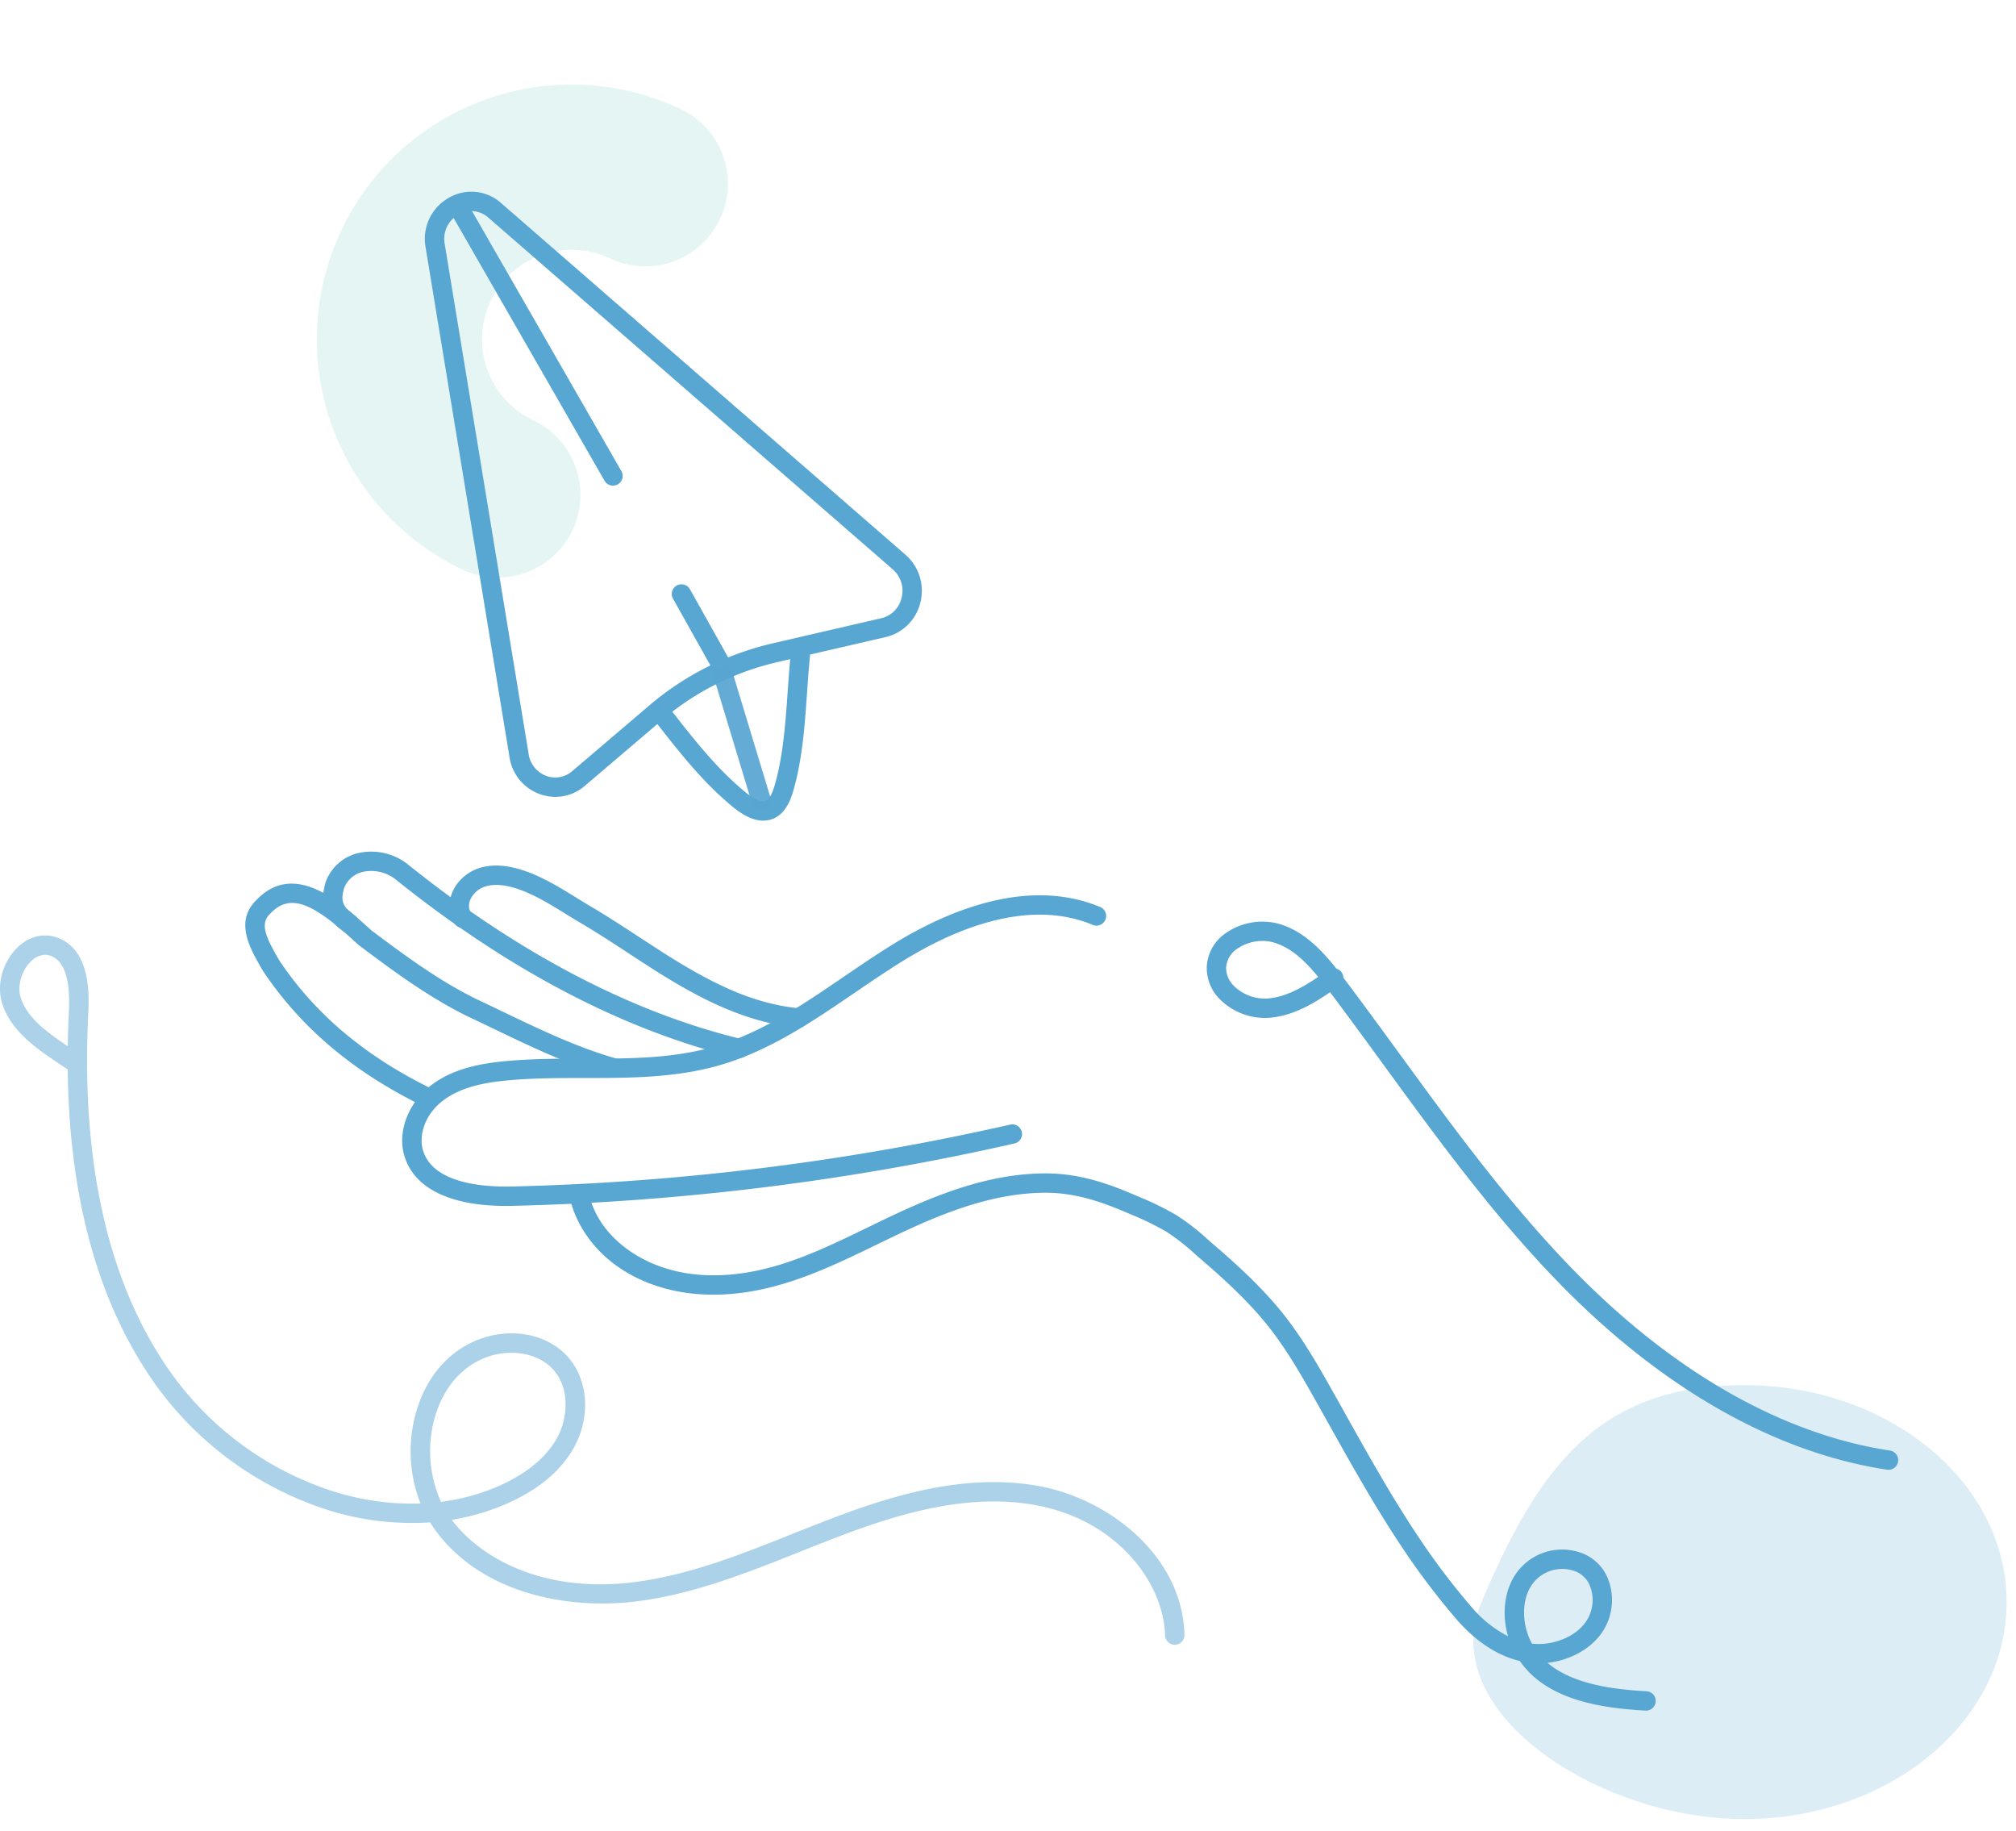 <svg width="141" height="128" fill="none" xmlns="http://www.w3.org/2000/svg">
  <path opacity=".2"
    d="M140.346 112.022c0 8.38-8.222 15.173-18.365 15.173-10.143 0-21.639-7.462-18.366-15.173 4.037-9.508 8.223-15.172 18.366-15.172 10.143 0 18.365 6.793 18.365 15.172z"
    fill="#58A6D2" />
  <path opacity=".4"
    d="M47.607 7.628a5.775 5.775 0 01-4.948 10.44 6.262 6.262 0 00-5.365 11.318 5.775 5.775 0 11-4.948 10.439 17.812 17.812 0 01-8.466-23.728 17.816 17.816 0 0123.727-8.469z"
    fill="#BEE7E2" />
  <g clip-path="url(#prefix__clip0_0_2746)">
    <path
      d="M53.38 57.38c-1.05 0-2.004-.84-2.602-1.365l-.043-.037c-1.845-1.62-3.387-3.594-4.88-5.503l-.184-.236a.675.675 0 01.618-1.088.679.679 0 01.451.255l.185.237c1.454 1.86 2.957 3.783 4.706 5.318l.043.038c.482.423 1.287 1.13 1.82 1.015.407-.089.642-.934.73-1.253.56-2.019.716-4.245.867-6.398.074-1.055.15-2.146.273-3.196a.677.677 0 01.753-.594.679.679 0 01.595.75c-.12 1.02-.195 2.095-.268 3.134-.155 2.22-.316 4.515-.912 6.666-.162.584-.541 1.951-1.75 2.214a1.892 1.892 0 01-.403.042z"
      fill="#58A6D2" />
    <path opacity=".5"
      d="M82.162 115.005a.68.68 0 01-.678-.66c-.09-3.601-3.267-8.01-8.98-9.088-4.818-.909-9.787.624-14.012 2.244-.85.326-1.715.671-2.551 1.005-3.72 1.485-7.565 3.019-11.632 3.49-4.551.525-10.586-.514-13.873-5.015a7.97 7.97 0 01-.357-.532 19.58 19.58 0 01-8.211-1.235 23.73 23.73 0 01-10.954-8.35c-4.008-5.6-6.08-13.015-6.177-22.08-.141-.096-.283-.192-.425-.286-1.713-1.146-3.485-2.33-4.14-4.272-.44-1.304-.016-2.931 1.03-3.958.81-.793 1.827-1.053 2.793-.71 2.399.85 2.233 4.168 2.18 5.259-.529 10.607 1.438 19.105 5.843 25.26a22.361 22.361 0 0010.322 7.868 18.38 18.38 0 007.074 1.186 9.933 9.933 0 01-.248-6.598c.758-2.433 2.351-4.186 4.488-4.937 2.212-.779 4.63-.285 6.016 1.228 1.467 1.6 1.667 4.218.486 6.364-.926 1.686-2.565 3.038-4.869 4.019a16.011 16.011 0 01-3.69 1.064c1.96 2.611 6.264 5.107 12.556 4.38 3.887-.449 7.648-1.95 11.284-3.402.84-.335 1.71-.682 2.568-1.011 4.403-1.688 9.6-3.282 14.752-2.311 4.785.903 9.945 4.85 10.084 10.385a.676.676 0 01-.662.693h-.017zM35.759 94.59c-.563 0-1.123.096-1.654.282-1.722.606-3.016 2.049-3.643 4.062a8.641 8.641 0 00.383 6.079 14.759 14.759 0 003.91-1.051c1.387-.591 3.244-1.665 4.212-3.425.764-1.39.907-3.485-.299-4.8-.682-.744-1.762-1.147-2.91-1.147zM3.15 66.763c-.38.02-.739.189-.997.47-.668.655-.967 1.756-.696 2.56.473 1.402 1.812 2.372 3.283 3.36.012-.79.038-1.59.078-2.404.113-2.259-.318-3.576-1.278-3.917a1.164 1.164 0 00-.39-.069z"
      fill="#58A6D2" />
    <path
      d="M132.083 102.773a.715.715 0 01-.103-.008c-7.787-1.181-15.666-5.64-22.783-12.897-4.631-4.72-8.584-10.14-12.407-15.382-1.226-1.681-2.493-3.419-3.764-5.107-1.228.84-2.69 1.702-4.36 1.794a4.474 4.474 0 01-3.3-1.255 3.095 3.095 0 01-.963-2.363 3.045 3.045 0 011.386-2.348 4.467 4.467 0 013.74-.588c1.646.511 2.865 1.76 3.938 3.11a.675.675 0 01.488.63l.066.088c1.307 1.734 2.608 3.518 3.866 5.243 3.794 5.202 7.717 10.581 12.28 15.232 6.909 7.044 14.523 11.368 22.017 12.505a.674.674 0 01.569.771.687.687 0 01-.228.411.688.688 0 01-.442.164zM88.31 65.793a3.128 3.128 0 00-1.747.525 1.731 1.731 0 00-.806 1.31 1.76 1.76 0 00.568 1.333 3.1 3.1 0 002.266.86c1.293-.07 2.533-.79 3.602-1.514-.897-1.096-1.856-2.02-3.067-2.395-.264-.08-.54-.12-.816-.119zM115.123 119.611l-.038-.001c-3.134-.176-6.896-.74-8.785-3.467-1.962-.468-3.467-1.805-4.421-2.907a50.814 50.814 0 01-3.78-4.987c-1.873-2.794-3.536-5.767-5.144-8.641a821.74 821.74 0 00-1.128-2.011c-1.013-1.793-2.117-3.68-3.482-5.301-1.362-1.618-2.954-3.048-4.332-4.233a61.303 61.303 0 01-.43-.373 14.976 14.976 0 00-2.009-1.567 19.893 19.893 0 00-2.529-1.23l-.183-.078c-1.7-.732-3.567-1.41-5.698-1.415h-.03c-3.965 0-7.738 1.658-10.964 3.213l-.85.412c-3.4 1.65-6.913 3.356-10.929 3.494-4.15.143-7.724-1.516-9.561-4.434a7.956 7.956 0 01-1.018-2.45.676.676 0 01.773-.82.678.678 0 01.55.514c.165.721.45 1.41.844 2.036 1.218 1.934 4.056 3.949 8.366 3.801 3.727-.127 6.96-1.697 10.38-3.358l.855-.414c3.361-1.62 7.302-3.347 11.554-3.347h.033c2.376.005 4.4.736 6.233 1.525l.182.078c.93.375 1.831.815 2.699 1.317.78.504 1.514 1.075 2.196 1.704.14.123.28.246.422.367 1.419 1.22 3.06 2.696 4.485 4.387 1.44 1.71 2.58 3.659 3.625 5.507.379.67.756 1.343 1.131 2.016 1.595 2.851 3.244 5.799 5.087 8.548a49.353 49.353 0 003.679 4.855 8.397 8.397 0 002.568 2.061c-.401-1.376-.299-2.85.32-3.994a3.92 3.92 0 011.957-1.771 3.934 3.934 0 012.638-.132 3.18 3.18 0 011.99 1.682 4.033 4.033 0 01.057 3.224c-.683 1.679-2.483 2.656-4.199 2.849 1.746 1.488 4.534 1.854 6.924 1.988a.688.688 0 01.468.225.673.673 0 01.171.489.677.677 0 01-.677.639zm-7.983-4.688a.63.63 0 01.043.005c1.456.173 3.399-.549 3.996-2.016a2.65 2.65 0 00-.022-2.126 1.806 1.806 0 00-1.149-.972 2.59 2.59 0 00-1.734.085 2.574 2.574 0 00-1.286 1.162c-.576 1.064-.516 2.614.149 3.856l.003.006z"
      fill="#58A6D2" />
    <path
      d="M35.397 84.322c-3.977 0-6.505-1.268-7.14-3.595-.472-1.732.386-3.78 2.085-4.981 1.555-1.1 3.486-1.404 4.994-1.547 1.842-.174 3.72-.175 5.536-.176 3.176 0 6.176-.001 9.082-.84 3.29-.95 6.233-2.957 9.078-4.898 1.108-.755 2.252-1.535 3.41-2.25 3.804-2.349 9.402-4.713 14.463-2.632a.678.678 0 11-.516 1.251c-4.532-1.862-9.698.349-13.233 2.532-1.132.699-2.264 1.47-3.358 2.217-2.934 2-5.968 4.07-9.467 5.08-3.09.892-6.328.893-9.459.894-1.784 0-3.63.001-5.408.17-1.34.127-3.045.39-4.337 1.303-1.452 1.026-1.827 2.545-1.56 3.522.645 2.369 4.199 2.64 6.26 2.591a176.344 176.344 0 0034.825-4.328.68.68 0 01.82.773.675.675 0 01-.518.546 177.706 177.706 0 01-35.095 4.362 18.5 18.5 0 01-.462.006z"
      fill="#58A6D2" />
    <path
      d="M29.65 77.294a.677.677 0 01-.303-.072c-4.76-2.373-8.344-5.426-10.954-9.333a.693.693 0 01-.025-.04l-.096-.168c-.783-1.36-1.853-3.22-.386-4.697 2.654-2.854 5.869.06 7.79 1.8l.303.273c2.255 1.688 4.587 3.43 7.236 4.752.603.283 1.222.58 1.841.878 2.622 1.26 5.332 2.562 8.081 3.339a.679.679 0 01.468.835.674.674 0 01-.574.488.68.68 0 01-.264-.021c-2.862-.809-5.626-2.137-8.3-3.422-.615-.296-1.23-.591-1.845-.88-2.782-1.388-5.172-3.176-7.482-4.905a.692.692 0 01-.047-.038 91.293 91.293 0 01-.328-.297c-2.752-2.492-4.418-3.467-5.891-1.874a.86.86 0 01-.019.02c-.695.693-.217 1.668.593 3.075l.086.15c2.475 3.697 5.884 6.594 10.42 8.855a.678.678 0 01-.305 1.282z"
      fill="#58A6D2" />
    <path
      d="M51.703 73.99a.693.693 0 01-.161-.02c-7.949-1.938-15.99-6.145-23.902-12.504a2.757 2.757 0 00-2.323-.488 1.847 1.847 0 00-1.256 1.137c-.172.688-.274 1.196.733 1.888a.679.679 0 01.173.942.678.678 0 01-.944.173c-1.802-1.24-1.467-2.578-1.267-3.376a.671.671 0 01.027-.083 3.221 3.221 0 012.171-1.986 4.119 4.119 0 013.525.73c7.768 6.242 15.631 10.361 23.385 12.252a.679.679 0 01.498.818.677.677 0 01-.659.516z"
      fill="#58A6D2" />
    <path
      d="M55.87 71.856c-.021 0-.042 0-.064-.003-3.893-.365-7.34-2.289-10.484-4.313-.45-.29-.9-.583-1.348-.877-1.101-.72-2.24-1.465-3.386-2.14-.33-.194-.665-.4-1.005-.61-1.294-.798-2.633-1.624-4-1.932-.654-.148-1.569-.213-2.213.311-.208.17-.853.787-.42 1.593a.675.675 0 01-.53.993.68.68 0 01-.666-.353c-.604-1.125-.306-2.413.758-3.28.845-.69 2.01-.89 3.37-.584 1.589.358 3.025 1.244 4.414 2.1.332.205.658.407.98.596 1.175.69 2.328 1.445 3.442 2.174.446.292.892.582 1.34.872 3.467 2.231 6.473 3.783 9.875 4.102a.678.678 0 01-.063 1.351zM38.841 55.72a3.26 3.26 0 01-3.204-2.766L29.764 17.28a3.293 3.293 0 011.649-3.462 3.12 3.12 0 013.642.388L63.33 38.789a3.34 3.34 0 011.04 3.346 3.254 3.254 0 01-2.423 2.41l-7.644 1.768a19.054 19.054 0 00-8.029 4.058l-5.37 4.578a3.17 3.17 0 01-2.063.771zm-5.87-40.962a1.838 1.838 0 00-.897.241 1.938 1.938 0 00-.971 2.06l5.873 35.676a1.914 1.914 0 001.234 1.518 1.81 1.81 0 001.813-.334l5.37-4.577a20.417 20.417 0 018.603-4.348l7.645-1.768a1.888 1.888 0 001.413-1.419 1.963 1.963 0 00-.615-1.997L34.164 15.225a1.809 1.809 0 00-1.194-.467z"
      fill="#58A6D2" />
    <path
      d="M42.871 33.955a.68.68 0 01-.589-.34L31.578 14.984a.676.676 0 011.003-.872c.07.054.13.122.174.199l10.704 18.63a.675.675 0 01-.588 1.014zM50.584 47.42a.68.68 0 01-.593-.347l-2.919-5.209a.676.676 0 01.777-.981.68.68 0 01.408.321l2.919 5.209a.675.675 0 01-.592 1.007z"
      fill="#58A6D2" />
    <path opacity=".922"
      d="M53.27 56.75a.68.68 0 01-.649-.482l-2.686-8.872a.676.676 0 01.453-.844.68.68 0 01.846.453l2.686 8.872a.675.675 0 01-.65.873z"
      fill="#58A6D2" />
  </g>
  <defs>
    <clipPath id="prefix__clip0_0_2746">
      <path fill="#fff" transform="translate(0 13.402)" d="M0 0h132.76v106.208H0z" />
    </clipPath>
  </defs>
</svg>